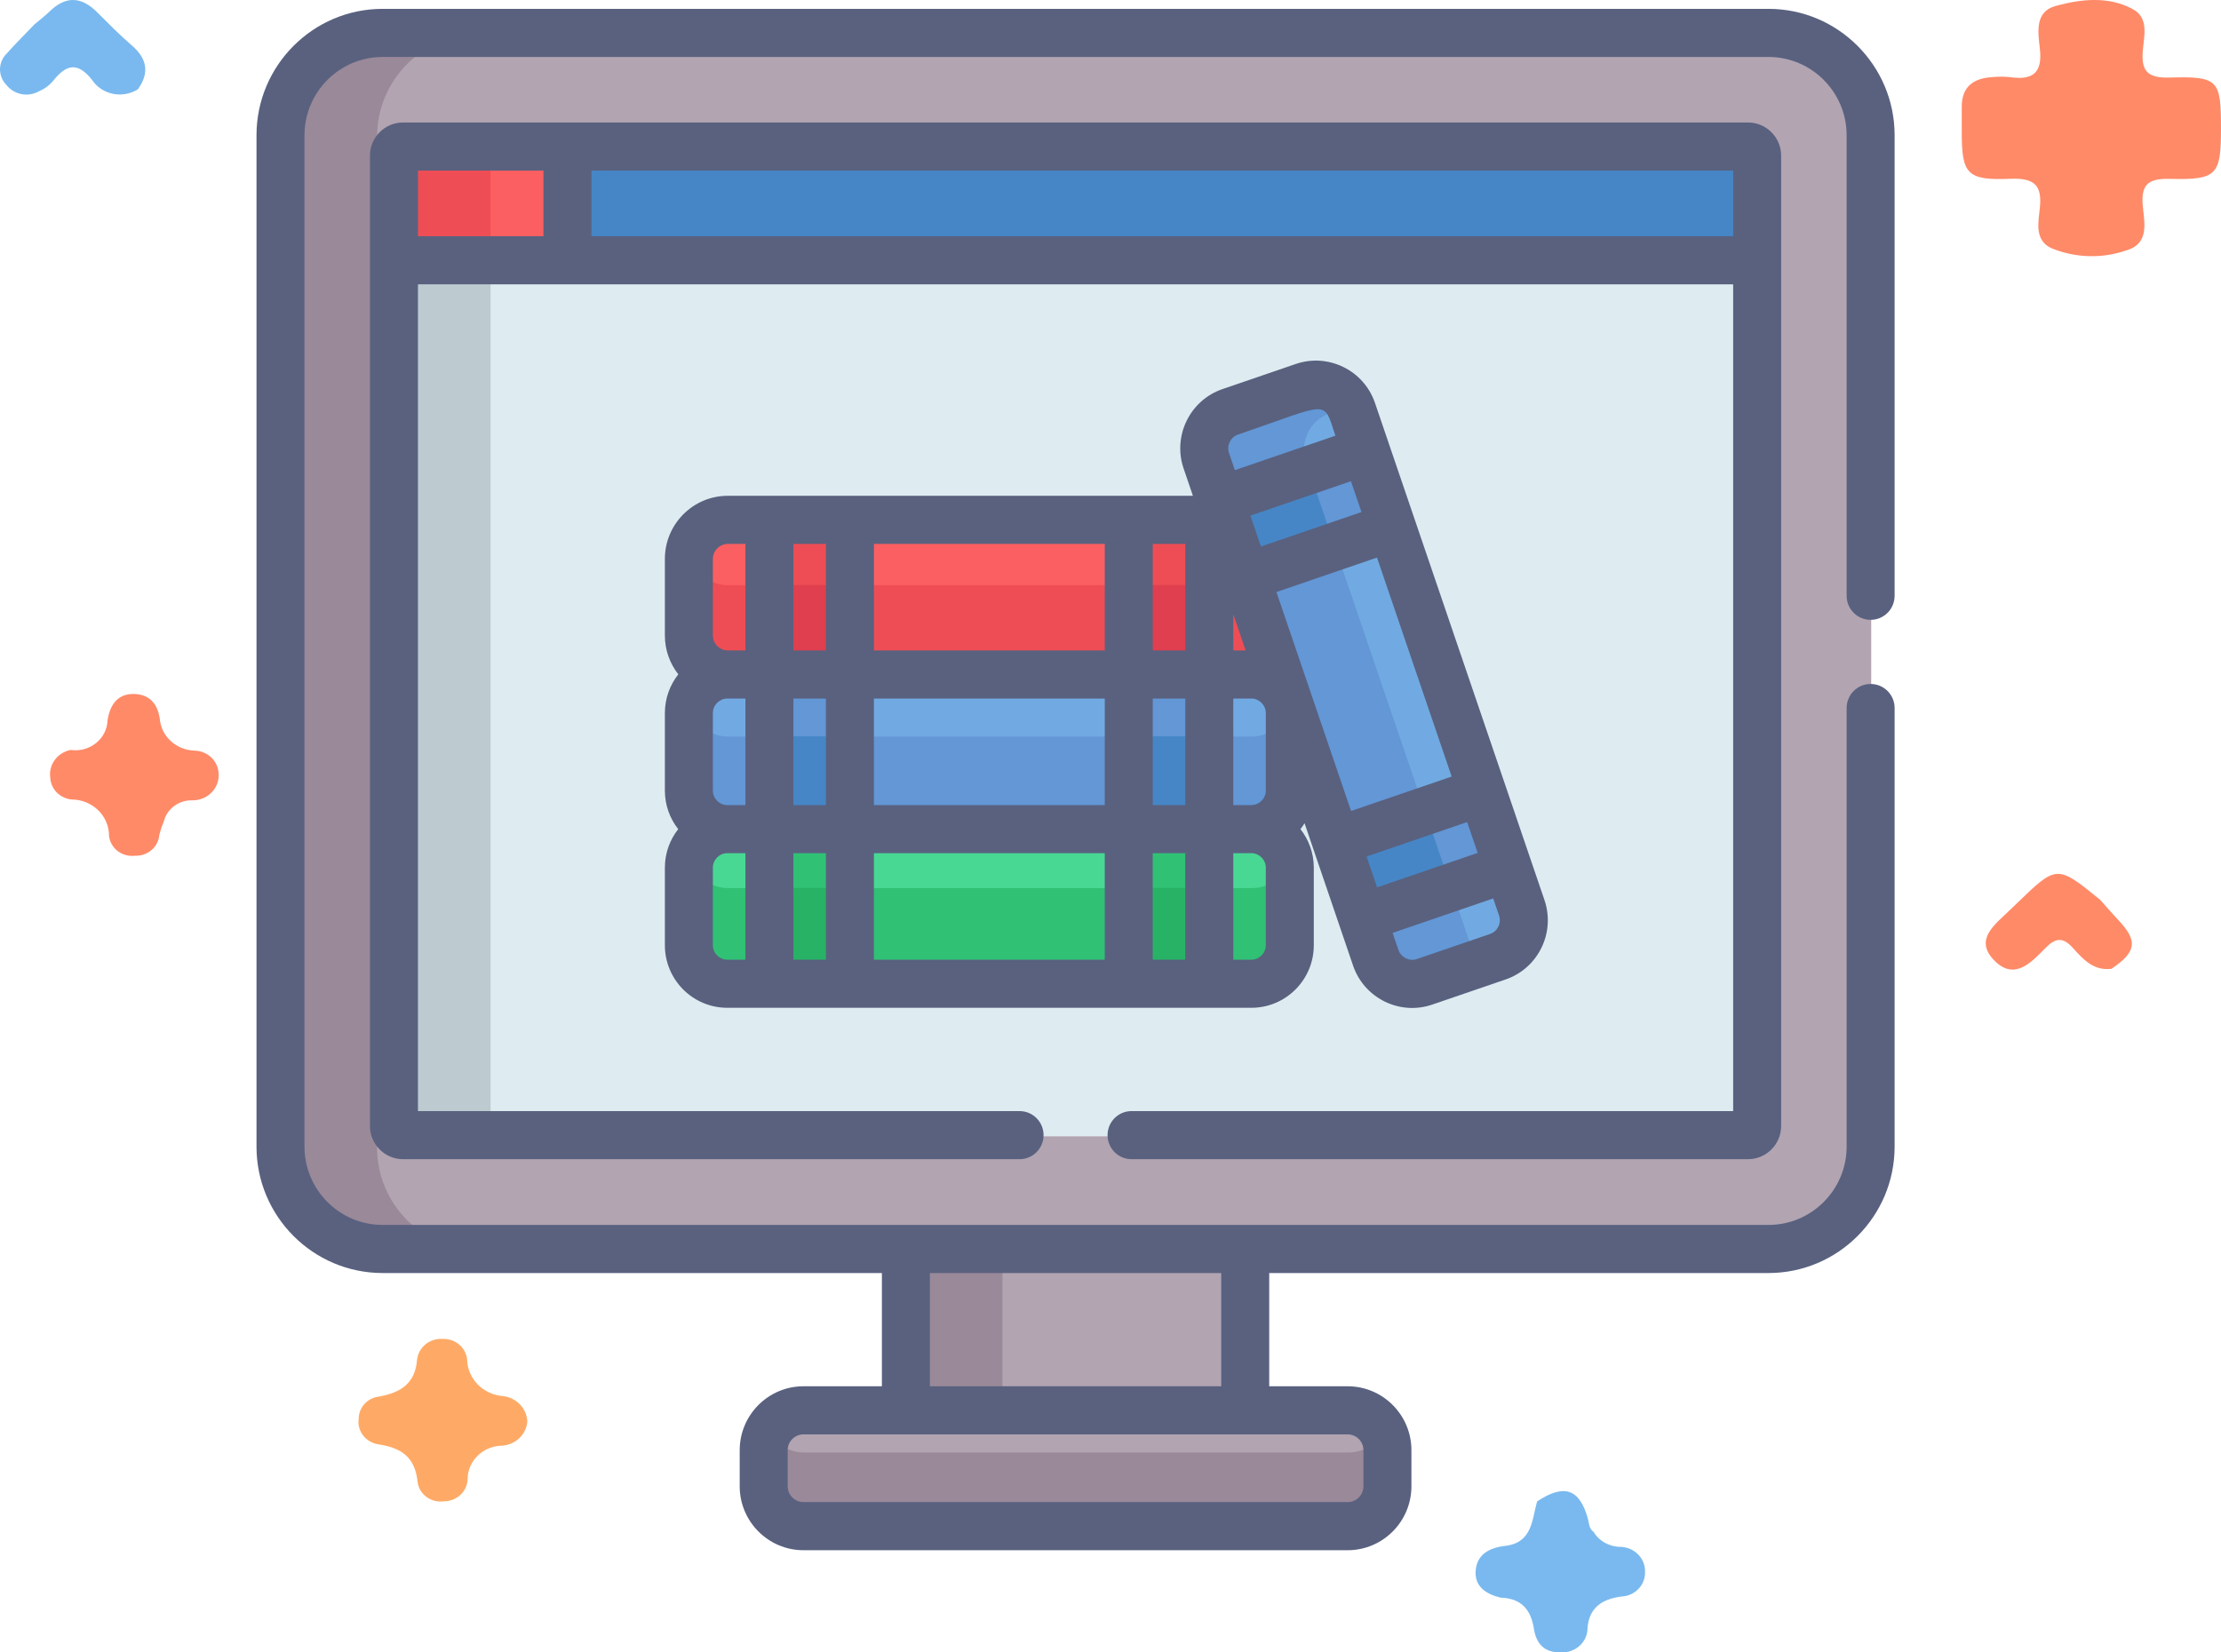 <svg width="86" height="64" viewBox="0 0 86 64" fill="none" xmlns="http://www.w3.org/2000/svg">
<path d="M58.112 61.88C57.546 61.747 57.099 61.452 57.139 60.849C57.181 60.219 57.641 59.95 58.28 59.875C59.336 59.75 59.317 58.87 59.517 58.153C60.566 57.457 61.165 57.658 61.487 58.829C61.536 59.008 61.526 59.206 61.705 59.33C61.813 59.51 61.968 59.659 62.156 59.761C62.343 59.863 62.555 59.915 62.771 59.912C63.025 59.925 63.264 60.032 63.437 60.212C63.61 60.392 63.704 60.63 63.698 60.875C63.703 60.996 63.683 61.118 63.64 61.231C63.596 61.345 63.53 61.45 63.444 61.539C63.359 61.628 63.256 61.7 63.142 61.751C63.027 61.802 62.904 61.83 62.778 61.835C62.046 61.938 61.552 62.241 61.472 63.032C61.475 63.161 61.451 63.29 61.401 63.41C61.351 63.53 61.275 63.639 61.179 63.73C61.084 63.82 60.97 63.891 60.844 63.937C60.719 63.984 60.585 64.005 60.451 63.999C59.78 64.016 59.483 63.647 59.394 63.081C59.28 62.355 58.918 61.905 58.112 61.88Z" fill="#79B9EF"/>
<path d="M81.76 37.523C81.052 37.61 80.655 37.143 80.26 36.71C79.881 36.291 79.595 36.318 79.206 36.714C78.657 37.272 77.998 38.01 77.207 37.185C76.434 36.379 77.255 35.803 77.814 35.258C77.908 35.166 78.003 35.075 78.098 34.984C79.647 33.49 79.647 33.49 81.318 34.848C81.552 35.11 81.781 35.377 82.023 35.633C82.789 36.444 82.731 36.864 81.76 37.523Z" fill="#FF8A68"/>
<path d="M20.419 55.053C20.401 55.298 20.291 55.529 20.109 55.702C19.928 55.875 19.687 55.979 19.432 55.994C19.077 56 18.739 56.141 18.491 56.385C18.243 56.63 18.105 56.959 18.107 57.301C18.097 57.53 17.995 57.746 17.823 57.904C17.65 58.062 17.421 58.15 17.183 58.148C17.065 58.164 16.945 58.157 16.83 58.128C16.715 58.099 16.607 58.047 16.512 57.977C16.418 57.907 16.339 57.82 16.28 57.72C16.221 57.62 16.184 57.51 16.17 57.396C16.071 56.45 15.561 56.077 14.643 55.94C14.406 55.902 14.195 55.775 14.054 55.588C13.913 55.401 13.854 55.169 13.89 54.94C13.891 54.728 13.974 54.524 14.121 54.367C14.269 54.21 14.471 54.111 14.69 54.089C15.523 53.935 16.081 53.574 16.15 52.656C16.177 52.426 16.294 52.215 16.478 52.066C16.662 51.917 16.899 51.843 17.139 51.858C17.377 51.848 17.611 51.929 17.788 52.083C17.966 52.237 18.074 52.453 18.089 52.683C18.103 53.04 18.254 53.379 18.512 53.636C18.77 53.892 19.118 54.048 19.488 54.073C19.737 54.106 19.967 54.221 20.138 54.4C20.308 54.579 20.407 54.81 20.419 55.053Z" fill="#FEAA66"/>
<path d="M1.335 0.943C1.536 0.773 1.746 0.615 1.933 0.433C2.555 -0.169 3.152 -0.129 3.752 0.465C4.194 0.903 4.629 1.352 5.102 1.757C5.7 2.272 5.793 2.822 5.341 3.457C5.201 3.546 5.044 3.608 4.879 3.638C4.714 3.669 4.544 3.668 4.379 3.635C4.215 3.602 4.059 3.538 3.92 3.447C3.781 3.356 3.662 3.239 3.57 3.103C3.003 2.376 2.557 2.497 2.053 3.137C1.906 3.311 1.717 3.449 1.503 3.538C1.299 3.652 1.058 3.69 0.827 3.644C0.596 3.598 0.391 3.472 0.249 3.29C0.087 3.125 -0.002 2.905 5.11715e-05 2.677C0.003 2.45 0.097 2.232 0.263 2.07C0.607 1.684 0.977 1.319 1.335 0.943Z" fill="#79B9EF"/>
<path d="M2.735 29.046C2.909 29.071 3.086 29.061 3.256 29.015C3.425 28.969 3.583 28.889 3.718 28.781C3.853 28.672 3.962 28.537 4.04 28.385C4.117 28.233 4.159 28.066 4.165 27.897C4.251 27.334 4.527 26.88 5.156 26.878C5.754 26.876 6.103 27.23 6.187 27.842C6.214 28.167 6.364 28.47 6.607 28.697C6.85 28.923 7.17 29.056 7.508 29.072C7.634 29.072 7.759 29.096 7.875 29.142C7.992 29.189 8.098 29.257 8.187 29.343C8.276 29.429 8.346 29.531 8.394 29.643C8.442 29.756 8.467 29.876 8.467 29.998C8.471 30.127 8.448 30.257 8.4 30.378C8.351 30.499 8.278 30.61 8.184 30.703C8.09 30.796 7.978 30.87 7.854 30.921C7.729 30.972 7.596 30.998 7.461 30.998C7.21 30.988 6.963 31.061 6.761 31.205C6.559 31.349 6.414 31.555 6.351 31.79C6.278 31.967 6.217 32.148 6.169 32.333C6.152 32.561 6.043 32.773 5.866 32.924C5.689 33.076 5.458 33.155 5.222 33.144C5.104 33.158 4.985 33.149 4.87 33.117C4.756 33.086 4.65 33.034 4.557 32.963C4.464 32.892 4.386 32.803 4.329 32.703C4.272 32.603 4.235 32.494 4.222 32.38C4.224 32.195 4.188 32.012 4.116 31.841C4.044 31.67 3.938 31.514 3.804 31.383C3.669 31.251 3.509 31.147 3.332 31.075C3.156 31.004 2.966 30.966 2.775 30.966C2.555 30.944 2.35 30.847 2.197 30.693C2.045 30.538 1.956 30.335 1.946 30.122C1.911 29.88 1.973 29.634 2.12 29.434C2.266 29.234 2.486 29.096 2.735 29.046Z" fill="#FF8A68"/>
<path d="M86 4.989C86 6.776 85.842 6.973 84.043 6.928C83.229 6.908 82.903 7.101 82.968 7.933C83.018 8.567 83.256 9.414 82.365 9.688C81.415 10.025 80.368 9.998 79.437 9.614C78.766 9.308 78.929 8.601 78.986 8.05C79.077 7.171 78.774 6.887 77.842 6.925C76.161 6.993 75.962 6.746 75.961 5.11C75.961 4.789 75.964 4.467 75.961 4.145C75.957 3.389 76.381 3.033 77.13 2.988C77.363 2.964 77.597 2.964 77.83 2.988C78.738 3.123 79.088 2.794 78.987 1.893C78.919 1.276 78.77 0.458 79.594 0.231C80.574 -0.038 81.653 -0.16 82.596 0.361C83.22 0.705 83.015 1.412 82.972 1.964C82.911 2.745 83.142 3.028 84.007 3.004C85.907 2.951 86 3.089 86 4.989Z" fill="#FF8A68"/>
<path d="M35.101 47.867H48.24V55.112H35.101V47.867Z" fill="#B2A4B1"/>
<path d="M35.101 47.867H38.817V55.112H35.101V47.867Z" fill="#9A8999"/>
<path d="M52.205 59.154H31.135C30.284 59.154 29.594 58.462 29.594 57.608V56.212C29.594 55.358 30.284 54.667 31.135 54.667H52.205C53.056 54.667 53.746 55.358 53.746 56.212V57.608C53.746 58.462 53.056 59.154 52.205 59.154Z" fill="#B2A4B1"/>
<path d="M52.205 56.258H31.135C30.556 56.258 30.052 55.938 29.789 55.464C29.665 55.686 29.594 55.942 29.594 56.215V57.611C29.594 58.465 30.284 59.157 31.135 59.157H52.205C53.056 59.157 53.746 58.465 53.746 57.611V56.215C53.746 55.942 53.675 55.687 53.552 55.464C53.288 55.938 52.784 56.258 52.205 56.258Z" fill="#9A8999"/>
<path d="M68.502 1.32C66.495 1.32 16.829 1.32 14.838 1.32C12.658 1.32 10.884 3.099 10.884 5.285V44.456C10.884 46.641 12.658 48.42 14.838 48.42H68.502C70.682 48.42 72.456 46.641 72.456 44.456V5.285C72.456 3.099 70.682 1.32 68.502 1.32Z" fill="#B2A4B1"/>
<path d="M14.601 44.456V5.285C14.601 3.099 16.375 1.32 18.555 1.32C16.476 1.32 15.133 1.32 14.838 1.32C12.658 1.32 10.884 3.099 10.884 5.285V44.456C10.884 46.641 12.658 48.42 14.838 48.42H18.555C16.375 48.42 14.601 46.641 14.601 44.456Z" fill="#9A8999"/>
<path d="M15.278 9.879V43.658C15.278 43.854 15.436 44.012 15.631 44.012H67.709C67.904 44.012 68.062 43.854 68.062 43.658V9.879H15.278Z" fill="#DEECF1"/>
<path d="M18.995 9.879H15.278V43.658C15.278 43.854 15.436 44.012 15.631 44.012H18.995V9.879Z" fill="#BDCBD0"/>
<path d="M67.709 5.713C67.08 5.713 35.372 5.713 21.748 5.713V10.118H68.063V6.067C68.063 5.872 67.904 5.713 67.709 5.713Z" fill="#4686C6"/>
<path d="M21.995 5.713C18.153 5.713 15.681 5.713 15.631 5.713C15.436 5.713 15.278 5.872 15.278 6.067V10.118H21.995V5.713Z" fill="#FC5F61"/>
<path d="M18.995 5.713C16.912 5.713 15.667 5.713 15.631 5.713C15.436 5.713 15.278 5.872 15.278 6.067V10.118H18.995V5.713Z" fill="#EF4D55"/>
<path d="M48.48 38.152H28.184C27.366 38.152 26.698 37.481 26.698 36.662V33.654C26.698 32.834 27.366 32.163 28.184 32.163H48.48C49.297 32.163 49.967 32.834 49.967 33.654V36.662C49.967 37.481 49.297 38.152 48.48 38.152Z" fill="#48D893"/>
<path d="M48.48 34.397H28.184C27.496 34.397 26.915 33.921 26.747 33.281C26.716 33.401 26.698 33.527 26.698 33.656V36.664C26.698 37.484 27.366 38.154 28.184 38.154H48.48C49.297 38.154 49.967 37.484 49.967 36.664V33.656C49.967 33.527 49.948 33.401 49.917 33.281C49.749 33.921 49.168 34.397 48.48 34.397Z" fill="#30C175"/>
<path d="M29.815 32.163H32.933V38.152H29.815V32.163Z" fill="#30C175"/>
<path d="M43.73 32.163H46.848V38.152H43.73V32.163Z" fill="#30C175"/>
<path d="M29.815 34.391H32.933V38.148H29.815V34.391Z" fill="#28B266"/>
<path d="M43.73 34.391H46.848V38.148H43.73V34.391Z" fill="#28B266"/>
<path d="M48.48 32.282H28.184C27.366 32.282 26.698 31.611 26.698 30.792V27.784C26.698 26.964 27.366 26.293 28.184 26.293H48.48C49.297 26.293 49.967 26.964 49.967 27.784V30.792C49.967 31.611 49.297 32.282 48.48 32.282Z" fill="#71AAE2"/>
<path d="M48.48 28.526H28.184C27.496 28.526 26.915 28.051 26.747 27.411C26.716 27.531 26.698 27.656 26.698 27.786V30.794C26.698 31.613 27.366 32.284 28.184 32.284H48.48C49.297 32.284 49.967 31.613 49.967 30.794V27.786C49.967 27.656 49.948 27.531 49.917 27.411C49.749 28.051 49.168 28.526 48.48 28.526Z" fill="#6397D6"/>
<path d="M29.815 26.293H32.933V32.282H29.815V26.293Z" fill="#6397D6"/>
<path d="M43.73 26.293H46.848V32.282H43.73V26.293Z" fill="#6397D6"/>
<path d="M29.815 28.521H32.933V32.279H29.815V28.521Z" fill="#4686C6"/>
<path d="M43.73 28.521H46.848V32.279H43.73V28.521Z" fill="#4686C6"/>
<path d="M48.517 22.645L47.762 20.431H28.204C27.376 20.431 26.698 21.111 26.698 21.942V24.909C26.698 25.74 27.375 26.42 28.204 26.42H48.46C48.83 26.42 49.294 26.159 49.557 25.936L48.517 22.645Z" fill="#FC5F61"/>
<path d="M48.46 22.666H28.204C27.512 22.666 26.926 22.191 26.752 21.55C26.718 21.676 26.698 21.808 26.698 21.945V24.913C26.698 25.744 27.376 26.423 28.204 26.423H48.46C48.83 26.423 49.294 26.163 49.557 25.939L48.521 22.661C48.5 22.662 48.48 22.666 48.46 22.666Z" fill="#EF4D55"/>
<path d="M29.815 20.433H32.933V26.421H29.815V20.433Z" fill="#EF4D55"/>
<path d="M43.73 20.433H46.848V26.421H43.73V20.433Z" fill="#EF4D55"/>
<path d="M29.815 22.659H32.933V26.416H29.815V22.659Z" fill="#E03F4F"/>
<path d="M43.73 22.659H46.848V26.416H43.73V22.659Z" fill="#E03F4F"/>
<path d="M53.296 37.152L46.733 17.897C46.468 17.121 46.885 16.27 47.659 16.004L50.498 15.031C51.271 14.767 52.121 15.184 52.385 15.96L58.948 35.215C59.213 35.99 58.796 36.843 58.022 37.107L55.183 38.08C54.41 38.345 53.56 37.927 53.296 37.152Z" fill="#71AAE2"/>
<path d="M57.131 37.151L50.569 17.897C50.304 17.121 50.721 16.27 51.494 16.004L52.285 15.733C51.946 15.107 51.192 14.794 50.498 15.031L47.659 16.004C46.885 16.269 46.468 17.121 46.733 17.897L53.296 37.151C53.56 37.927 54.41 38.345 55.183 38.08L57.232 37.378C57.193 37.306 57.158 37.231 57.131 37.151Z" fill="#6397D6"/>
<path d="M47.263 19.437L52.915 17.5L53.924 20.458L48.271 22.395L47.263 19.437Z" fill="#6397D6"/>
<path d="M47.263 19.435L50.697 18.258L51.706 21.216L48.271 22.393L47.263 19.435Z" fill="#4686C6"/>
<path d="M51.762 32.639L57.415 30.702L58.423 33.66L52.77 35.597L51.762 32.639Z" fill="#6397D6"/>
<path d="M51.762 32.637L55.197 31.46L56.205 34.418L52.77 35.595L51.762 32.637Z" fill="#4686C6"/>
<path d="M25.745 36.611C25.745 37.947 26.828 39.033 28.16 39.033H48.456C49.788 39.033 50.872 37.947 50.872 36.611V33.604C50.872 33.041 50.678 32.525 50.356 32.113C50.413 32.041 50.465 31.964 50.514 31.885C50.577 32.071 52.173 36.753 52.393 37.4C52.822 38.658 54.194 39.343 55.46 38.909L58.299 37.936C59.56 37.505 60.235 36.125 59.804 34.861C59.692 34.533 53.349 15.922 53.241 15.606C52.81 14.34 51.432 13.666 50.174 14.097L47.335 15.07C46.075 15.502 45.4 16.882 45.831 18.145L46.191 19.203C44.247 19.203 30.295 19.203 28.18 19.203C26.837 19.203 25.745 20.299 25.745 21.646V24.614C25.745 25.181 25.94 25.703 26.265 26.117C25.94 26.53 25.745 27.049 25.745 27.615V30.622C25.745 31.185 25.938 31.701 26.261 32.113C25.938 32.525 25.745 33.041 25.745 33.604V36.611ZM27.603 36.611V33.604C27.603 33.3 27.858 33.045 28.16 33.045H28.863V37.17H28.16C27.858 37.17 27.603 36.914 27.603 36.611ZM27.603 30.622V27.615C27.603 27.312 27.858 27.056 28.16 27.056H28.863V31.182H28.16C27.858 31.182 27.603 30.925 27.603 30.622ZM52.718 19.833L48.824 21.167L48.417 19.972L52.31 18.638L52.718 19.833ZM53.319 21.596L56.21 30.077L52.315 31.411L49.425 22.93L53.319 21.596ZM57.218 33.035L53.323 34.369L52.916 33.174L56.81 31.84C57.046 32.532 56.991 32.371 57.218 33.035ZM48.456 27.056C48.758 27.056 49.014 27.312 49.014 27.615V30.622C49.014 30.925 48.758 31.182 48.456 31.182H47.754V27.056H48.456ZM47.754 23.789L48.232 25.192H47.754V23.789ZM33.839 31.182V27.056H42.778V31.182H33.839ZM30.721 27.056H31.98V31.182H30.721V27.056ZM33.839 33.045H42.778V37.17H33.839V33.045ZM44.636 27.056H45.895V31.182H44.636V27.056ZM42.778 25.192H33.839V21.067H42.778V25.192ZM30.721 37.17V33.045H31.98V37.17H30.721ZM44.636 37.17V33.045H45.895V37.17H44.636ZM49.014 36.611C49.014 36.914 48.758 37.17 48.456 37.17H47.754V33.045H48.456C48.758 33.045 49.014 33.3 49.014 33.604V36.611ZM57.698 36.173L54.859 37.146C54.574 37.244 54.249 37.084 54.152 36.798H54.151L53.924 36.132L57.819 34.798L58.046 35.463C58.144 35.753 57.987 36.074 57.698 36.173ZM47.936 16.833C51.558 15.592 51.221 15.441 51.709 16.875L47.816 18.209L47.589 17.543C47.491 17.254 47.647 16.932 47.936 16.833ZM45.895 21.067V25.192H44.636V21.067H45.895ZM31.98 21.067V25.192H30.721V21.067H31.98ZM27.603 21.646C27.603 21.332 27.867 21.067 28.18 21.067H28.863V25.192H28.18C27.867 25.192 27.603 24.927 27.603 24.614V21.646Z" fill="#59617F"/>
<path d="M43.815 44.897H67.685C68.393 44.897 68.968 44.32 68.968 43.611C68.968 42.028 68.968 7.642 68.968 6.03C68.968 5.321 68.393 4.744 67.685 4.744C66.186 4.744 16.263 4.744 15.608 4.744C14.901 4.744 14.325 5.321 14.325 6.03V43.611C14.325 44.32 14.901 44.897 15.608 44.897H39.479C39.992 44.897 40.408 44.48 40.408 43.965C40.408 43.451 39.992 43.034 39.479 43.034H16.184V11.012H67.11V43.034H43.815C43.301 43.034 42.886 43.451 42.886 43.965C42.886 44.48 43.302 44.897 43.815 44.897ZM16.184 9.149V6.607H21.042V9.149H16.184V9.149ZM22.901 9.149V6.607H67.11V9.149H22.901V9.149Z" fill="#59617F"/>
<path d="M68.479 0.343H14.816C12.123 0.343 9.932 2.54 9.932 5.239V44.41C9.932 47.11 12.123 49.306 14.816 49.306H34.148V53.692H31.112C29.75 53.692 28.642 54.803 28.642 56.169V57.565C28.642 58.931 29.75 60.042 31.112 60.042H52.182C53.545 60.042 54.652 58.931 54.652 57.565V56.169C54.652 54.803 53.545 53.692 52.182 53.692H49.146V49.306H68.479C71.171 49.306 73.362 47.11 73.362 44.41V27.423C73.362 26.908 72.946 26.491 72.433 26.491C71.919 26.491 71.504 26.908 71.504 27.423V44.41C71.504 46.083 70.146 47.443 68.479 47.443C67.213 47.443 16.458 47.443 14.816 47.443C13.147 47.443 11.79 46.082 11.79 44.41V5.239C11.79 3.567 13.147 2.206 14.816 2.206H68.479C70.147 2.206 71.504 3.567 71.504 5.239V23.075C71.504 23.59 71.919 24.007 72.433 24.007C72.946 24.007 73.362 23.59 73.362 23.075V5.239C73.362 2.54 71.171 0.343 68.479 0.343ZM52.794 56.168V57.565C52.794 57.903 52.52 58.178 52.182 58.178H31.112C30.775 58.178 30.5 57.903 30.5 57.565V56.168C30.5 55.83 30.775 55.555 31.112 55.555H52.182C52.52 55.555 52.794 55.83 52.794 56.168ZM47.288 49.306V53.692H36.006V49.306H47.288Z" fill="#59617F"/>
</svg>
